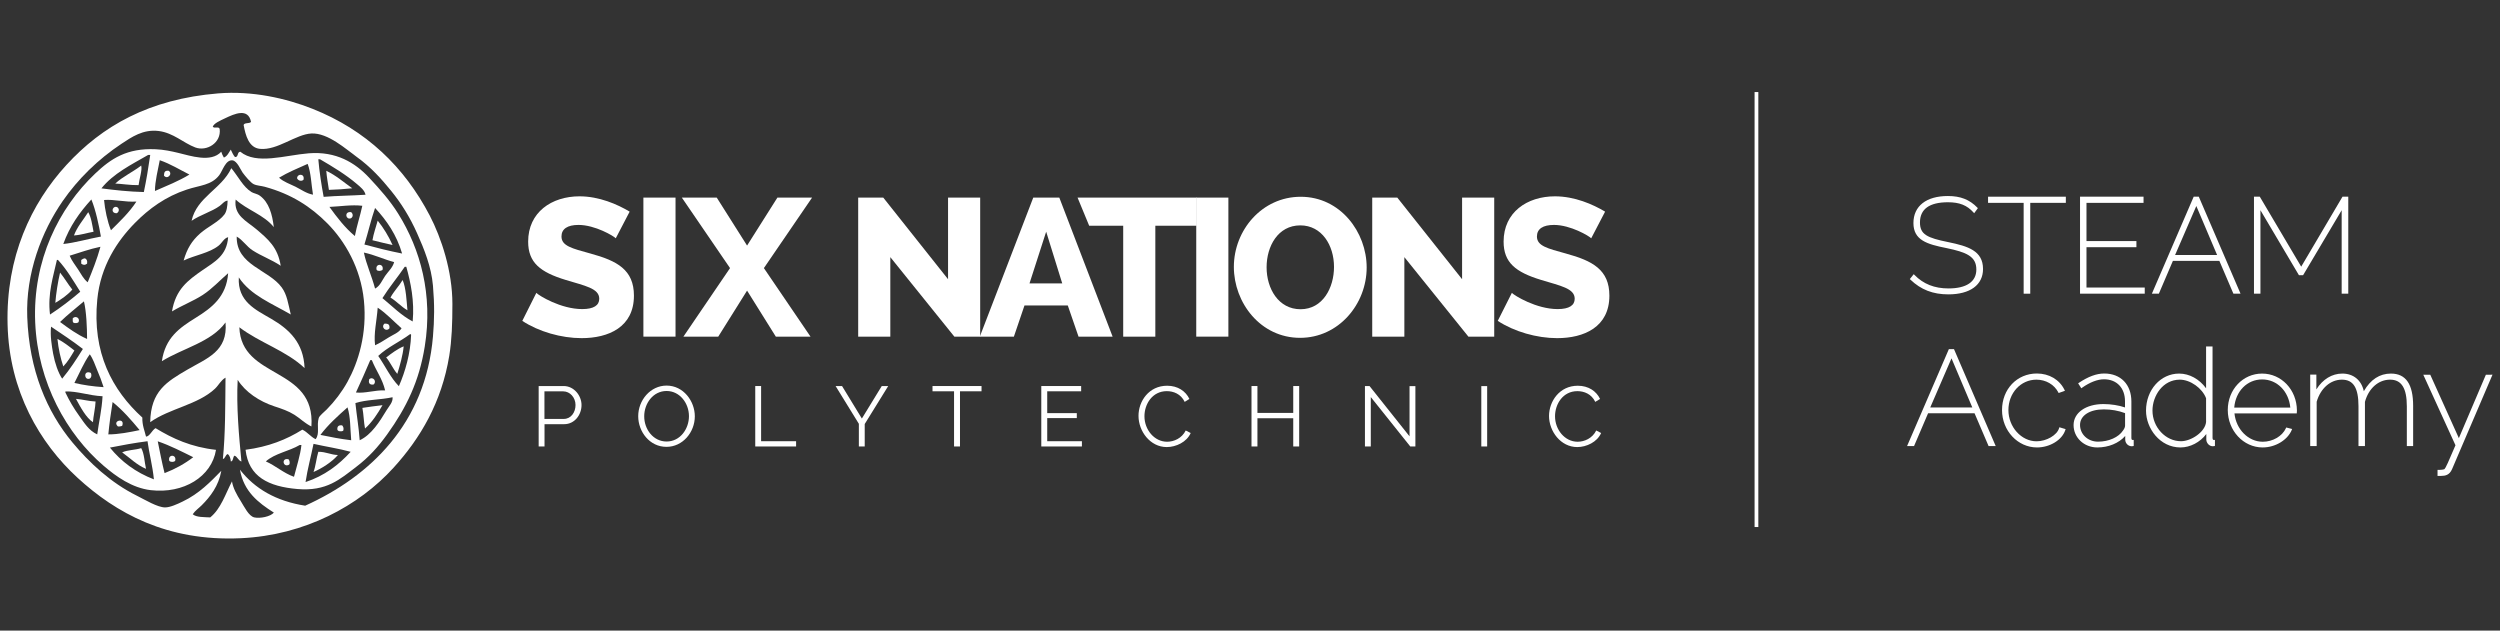 <?xml version="1.0" encoding="utf-8"?>
<!-- Generator: Adobe Illustrator 25.2.3, SVG Export Plug-In . SVG Version: 6.00 Build 0)  -->
<svg version="1.1" id="Layer_1" xmlns="http://www.w3.org/2000/svg" xmlns:xlink="http://www.w3.org/1999/xlink" x="0px" y="0px"
	 viewBox="0 0 333 84" style="enable-background:new 0 0 333 84;" xml:space="preserve">
<rect x="0" y="0" width="333" height="84" fill="#333333" stroke="none"/>
<style type="text/css">
	.st0{fill:#FFFFFF;}
</style>
<g>
	<g>
		<path class="st0" d="M72.53,55.8h2.57c0.95,0,1.56-0.87,1.56-1.85c0-1.01-0.75-1.82-1.63-1.82h-2.51V55.8z M71.75,59.47v-8.05
			h3.33c1.38,0,2.38,1.28,2.38,2.53c0,1.32-0.93,2.55-2.31,2.55h-2.62v2.97H71.75z"/>
		<path class="st0" d="M88.79,58.81c1.83,0,2.98-1.71,2.98-3.37c0-1.74-1.23-3.36-2.98-3.36c-1.82,0-2.98,1.69-2.98,3.36
			C85.8,57.19,87.02,58.81,88.79,58.81 M85.01,55.44c0-2.14,1.63-4.08,3.78-4.08c2.24,0,3.76,2.07,3.76,4.09
			c0,2.14-1.62,4.07-3.77,4.07C86.54,59.53,85.01,57.51,85.01,55.44"/>
		<polygon class="st0" points="100.6,59.47 100.6,51.42 101.38,51.42 101.38,58.77 106.04,58.77 106.04,59.47 		"/>
		<polygon class="st0" points="112.16,51.42 114.8,55.75 117.45,51.42 118.31,51.42 115.18,56.48 115.18,59.47 114.4,59.47 
			114.4,56.45 111.3,51.42 		"/>
		<polygon class="st0" points="130.74,52.12 127.87,52.12 127.87,59.47 127.08,59.47 127.08,52.12 124.21,52.12 124.21,51.42 
			130.74,51.42 		"/>
		<polygon class="st0" points="144.11,58.77 144.11,59.47 138.7,59.47 138.7,51.42 144.01,51.42 144.01,52.12 139.49,52.12 
			139.49,55.03 143.43,55.03 143.43,55.69 139.49,55.69 139.49,58.77 		"/>
		<path class="st0" d="M155.46,51.38c1.43,0,2.47,0.72,2.97,1.76l-0.63,0.39c-0.51-1.07-1.51-1.43-2.38-1.43
			c-1.93,0-2.98,1.72-2.98,3.35c0,1.78,1.31,3.39,3.02,3.39c0.91,0,1.97-0.46,2.48-1.5l0.66,0.34c-0.52,1.2-1.95,1.87-3.19,1.87
			c-2.21,0-3.76-2.11-3.76-4.15C151.64,53.45,153.03,51.38,155.46,51.38"/>
		<polygon class="st0" points="173.05,51.42 173.05,59.47 172.26,59.47 172.26,55.71 167.49,55.71 167.49,59.47 166.7,59.47 
			166.7,51.42 167.49,51.42 167.49,55 172.26,55 172.26,51.42 		"/>
		<polygon class="st0" points="182.59,52.89 182.59,59.47 181.81,59.47 181.81,51.42 182.42,51.42 187.75,58.12 187.75,51.43 
			188.53,51.43 188.53,59.47 187.85,59.47 		"/>
		<rect x="197.31" y="51.43" class="st0" width="0.78" height="8.04"/>
		<path class="st0" d="M210.16,51.38c1.43,0,2.47,0.72,2.97,1.76l-0.64,0.39c-0.51-1.07-1.51-1.43-2.38-1.43
			c-1.93,0-2.98,1.72-2.98,3.35c0,1.78,1.3,3.39,3.01,3.39c0.91,0,1.97-0.46,2.48-1.5l0.65,0.34c-0.52,1.2-1.95,1.87-3.18,1.87
			c-2.21,0-3.76-2.11-3.76-4.15C206.34,53.45,207.73,51.38,210.16,51.38"/>
		<path class="st0" d="M82.02,31.74c-0.26-0.29-2.74-1.78-4.96-1.78c-1.46,0-2.27,0.52-2.27,1.54c0,1.25,1.38,1.59,3.86,2.27
			c3.55,0.97,5.79,2.16,5.79,5.61c0,4.2-3.39,5.66-6.97,5.66c-2.71,0-5.71-0.86-7.9-2.3l1.87-3.73c0.34,0.36,3.26,2.16,6.11,2.16
			c1.54,0,2.27-0.5,2.27-1.38c0-1.38-1.91-1.72-4.46-2.5c-3.42-1.04-5.01-2.32-5.01-5.11c0-3.91,3.13-6.03,6.84-6.03
			c2.63,0,5.06,1.07,6.68,2.04L82.02,31.74z"/>
		<rect x="85.7" y="26.32" class="st0" width="4.28" height="18.52"/>
		<polygon class="st0" points="95.47,26.32 99.51,32.71 103.55,26.32 108.17,26.32 101.75,35.71 107.96,44.84 103.34,44.84 
			99.51,38.71 95.67,44.84 91.03,44.84 97.24,35.71 90.82,26.32 		"/>
		<polygon class="st0" points="118.59,34.25 118.59,44.84 114.31,44.84 114.31,26.32 117.65,26.32 126.28,37.19 126.28,26.32 
			130.56,26.32 130.56,44.84 127.12,44.84 		"/>
		<path class="st0" d="M139.35,30.86l-2.22,6.89h4.36L139.35,30.86z M130.51,44.84l7.12-18.52h3.47l7.1,18.52h-4.54l-1.43-4.15
			h-5.77l-1.41,4.15H130.51z"/>
		<rect x="159.34" y="26.32" class="st0" width="4.28" height="18.52"/>
		<path class="st0" d="M173.23,41.19c2.97,0,4.46-2.87,4.46-5.64c0-2.87-1.62-5.53-4.49-5.53c-2.98,0-4.49,2.79-4.49,5.58
			C168.71,38.45,170.3,41.19,173.23,41.19 M164.35,35.55c0-4.9,3.76-9.34,8.9-9.34c5.3,0,8.79,4.72,8.79,9.42
			c0,4.88-3.73,9.37-8.87,9.37C167.9,45,164.35,40.33,164.35,35.55"/>
		<polygon class="st0" points="187.06,34.25 187.06,44.84 182.78,44.84 182.78,26.32 186.12,26.32 194.75,37.19 194.75,26.32 
			199.03,26.32 199.03,44.84 195.59,44.84 		"/>
		<path class="st0" d="M211.95,31.74c-0.26-0.29-2.74-1.78-4.96-1.78c-1.46,0-2.27,0.52-2.27,1.54c0,1.25,1.38,1.59,3.86,2.27
			c3.55,0.97,5.79,2.16,5.79,5.61c0,4.2-3.39,5.66-6.96,5.66c-2.71,0-5.71-0.86-7.91-2.3l1.88-3.73c0.34,0.36,3.26,2.16,6.1,2.16
			c1.54,0,2.27-0.5,2.27-1.38c0-1.38-1.91-1.72-4.46-2.5c-3.42-1.04-5.01-2.32-5.01-5.11c0-3.91,3.13-6.03,6.84-6.03
			c2.63,0,5.06,1.07,6.68,2.04L211.95,31.74z"/>
		<path class="st0" d="M29.97,15.76c-0.69,0.33-1.5,0.68-1.63,1.13c0.29,0.27,0.78-0.1,0.92,0.28c0.24,1.86-1.73,3.04-3.25,2.47
			c-1.59-0.6-2.9-1.94-4.87-2.19c-2.09-0.26-3.62,0.82-4.94,1.69c-3.16,2.09-5.82,4.72-7.84,7.63c-2.81,4.05-4.95,9.65-4.73,15.47
			c0.26,7.11,2.62,12.59,6,16.67c2.24,2.7,5.11,5.39,8.62,7.13c1.08,0.54,2.74,1.55,3.74,1.55c0.68,0,1.65-0.45,2.33-0.78
			c2.2-1.04,3.74-2.65,5.16-4.1c-0.36,2.03-1.47,3.45-2.61,4.59c-0.4,0.4-0.88,0.72-1.2,1.2c0.5,0.42,1.46,0.37,2.33,0.42
			c1.42-1.14,2.02-3.11,2.9-4.8c0.13,0.86,0.61,1.75,1.2,2.68c0.44,0.7,1.03,1.95,1.77,2.12c0.76,0.17,2.15-0.1,2.61-0.64
			c-2.09-1.32-4.01-2.81-4.52-5.72c1.97,2.53,4.8,4.19,8.69,4.8c8.7-3.93,16.03-10.98,17.02-22.53c0.19-2.24,0.22-4.24,0-6.78
			c-0.22-2.53-1.17-4.87-2.12-6.99c-0.96-2.15-2.09-3.96-3.46-5.65c-1.3-1.6-2.7-3.16-4.59-4.52c-1.38-0.99-3.81-3.21-6.01-3.11
			c-2.09,0.1-4.53,2.27-6.85,2.05c-1.5-0.14-1.93-1.79-2.19-3.18c0.11-0.36,0.8-0.14,0.99-0.42C33.04,14.33,31.23,15.16,29.97,15.76
			 M29.05,12.44c4.55-0.37,9.05,0.65,12.57,2.05c7.13,2.82,12.24,7.74,15.61,14.2c1.56,2.99,3.03,7.43,3.03,11.79
			c0,2.61-0.08,4.82-0.42,6.92c-1.01,6.16-3.83,10.96-7.42,14.9c-4.61,5.07-11.82,9-20.34,9.39c-9.85,0.46-16.68-3.39-21.75-8.05
			c-5.03-4.62-9.1-11.5-9.32-20.41c-0.23-9.01,3.12-16.11,7.84-21.26C13.6,16.79,19.84,13.2,29.05,12.44"/>
		<path class="st0" d="M39.93,59.27c-1.4,0.83-3.35,1.13-4.52,2.19c1.34,0.59,2.32,1.54,3.75,2.05c0.34-1.36,0.86-2.91,0.99-4.24
			H39.93z M40.7,64.21c2.52-0.83,4.41-2.28,6.01-4.03c-1.57-0.43-3.31-0.69-4.95-1.06C41.42,60.83,40.97,62.42,40.7,64.21
			 M21.92,63.02c1.43-0.55,2.7-1.26,3.82-2.12c-1.53-0.75-3.03-1.54-4.73-2.12C21.3,60.19,21.57,61.64,21.92,63.02 M14.64,59.62
			c1.51,1.86,3.43,3.3,5.86,4.23c-0.17-1.77-0.65-3.57-0.85-5.08C17.92,58.99,16.27,59.3,14.64,59.62 M42.68,57.93
			c1.33,0.28,2.67,0.54,4.1,0.71c-0.14-1.63-0.08-3.05-0.49-4.38C45.01,55.4,43.72,56.55,42.68,57.93 M14.43,57.86
			c1.3,0.01,2.9-0.3,4.17-0.57c-1.11-1.34-2.25-2.65-3.6-3.74C14.77,54.96,14.55,56.56,14.43,57.86 M47.34,53.69
			c0.17,1.67,0.45,3.22,0.57,4.95c1.56-0.71,2.68-2.51,3.6-4.03c0.32-0.52,0.85-1.05,0.78-1.7C50.72,53.26,48.78,53.22,47.34,53.69
			 M8.71,52.14v0.14c0.54,1.13,1.12,2.11,1.84,3.11c0.66,0.92,1.29,1.97,2.4,2.47c0.23-1.7,0.61-3.25,0.71-5.08
			C11.81,52.69,10.31,52.09,8.71,52.14 M47.41,52.28c1.25,0.14,2.49-0.34,3.89-0.28c-0.37-1.56-1.22-2.64-1.77-4.03h-0.21
			C48.7,49.42,48.07,50.86,47.41,52.28 M9.91,51.01c1.2,0.28,2.5,0.47,3.89,0.56c-0.24-0.77-0.54-1.53-0.85-2.26
			c-0.3-0.73-0.55-1.5-0.99-2.12C11.15,48.33,10.58,49.72,9.91,51.01 M54.62,44.51c-1.36,1.02-3.02,1.74-4.24,2.9
			c0.93,1.33,1.63,2.89,2.75,4.03c0.85-1.93,1.55-4.38,1.63-6.85C54.74,44.52,54.7,44.5,54.62,44.51 M7.08,47.12
			c0.24,1.28,0.67,2.52,1.2,3.32c1.02-1.22,1.9-2.58,2.76-3.96c-1.36-1.05-2.8-2-4.24-2.97C6.67,44.71,6.89,46.06,7.08,47.12
			 M49.96,45.99c0.64-0.29,1.23-0.68,1.84-1.06c0.58-0.36,1.31-0.61,1.69-1.2c-1.06-0.92-1.99-1.96-3.18-2.75
			C50.18,42.81,49.76,44.38,49.96,45.99 M8,42.89c1.13,0.83,2.24,1.66,3.6,2.26c-0.01-1.52-0.08-3.59-0.42-5.01
			C10.12,41.05,9,41.91,8,42.89 M54.12,35.54h-0.21c-0.96,1.42-2.05,2.7-2.97,4.17c1.31,1.07,2.47,2.29,4.03,3.11
			C55.22,40.1,54.71,37.64,54.12,35.54 M6.66,41.9c1.42-0.93,2.76-1.95,4.03-3.04c-0.93-1.48-1.81-2.99-2.97-4.24H7.58
			C7.1,36.83,6.32,39.1,6.66,41.9 M49.96,38.44c0.67-0.35,0.94-1.11,1.34-1.69c0.4-0.58,1.01-1.1,1.2-1.84
			c-1.4-0.37-2.57-0.96-4.03-1.27C48.77,35.15,49.53,36.81,49.96,38.44 M9.28,34.06c0.27,0.67,0.75,1.25,1.13,1.84
			c0.39,0.59,0.71,1.26,1.27,1.7c0.62-1.52,1.24-3.05,1.7-4.73C11.92,33.17,10.63,33.65,9.28,34.06 M48.54,32.57
			c1.63,0.44,3.28,0.86,5.02,1.2c-0.73-2.49-2.05-4.4-3.6-6.07C49.42,29.26,49.03,30.97,48.54,32.57 M43.88,27.56
			c1.02,1.41,2.07,2.78,3.39,3.88c0.26-1.41,0.7-2.65,0.99-4.03C46.85,27.24,45.29,27.5,43.88,27.56 M13.86,26.64
			c0.11,1.26,0.45,2.89,0.92,4.03c1.2-1.2,2.44-2.36,3.39-3.82C16.63,26.94,15.2,26.53,13.86,26.64 M8.43,32.5
			c1.56-0.16,3.36-0.69,5.01-0.99c-0.27-1.52-0.68-3.51-1.27-4.94C10.63,28.25,9.28,30.13,8.43,32.5 M37.17,23.67
			c0.62,0.57,1.43,0.82,2.19,1.2c0.73,0.36,1.45,0.91,2.33,1.06c-0.23-1.37-0.26-2.94-0.71-4.1C39.68,22.41,38.34,22.96,37.17,23.67
			 M21.28,21.34c-0.24,1.29-0.64,2.8-0.64,4.1c1.57-0.69,3.19-1.33,4.59-2.19C23.93,22.6,22.73,21.84,21.28,21.34 M43.11,26.22
			c1.81-0.15,3.75-0.16,5.58-0.28c-0.13-0.6-0.67-1.02-1.13-1.41c-1.48-1.27-3.26-2.34-4.94-3.32H42.4
			C42.53,22.82,42.82,24.67,43.11,26.22 M13.51,25.09c1.81,0.24,3.65,0.44,5.65,0.49c0.34-1.6,0.61-3.25,0.85-4.94h-0.28
			C17.48,21.94,15.09,23.11,13.51,25.09 M29.47,20.21c0.09,0.29,0.21,0.55,0.35,0.78c0.47-0.19,0.65-0.66,0.92-1.06
			c0.17,0.35,0.32,0.72,0.56,0.99c0.5,0.03,0.25-0.69,0.71-0.71c2.16,1.77,5.94,0.47,9.11,0.21c3.65-0.29,6.17,1.24,8.05,3.25
			c1.47,1.58,2.78,3.04,3.88,4.81c2.94,4.71,4.64,10.75,3.53,17.66c-0.74,4.65-2.44,8.14-5.01,11.72c-1.21,1.68-2.47,3.07-4.1,4.31
			c-2.19,1.67-3.96,3.3-7.84,2.97c-3.85-0.33-6.52-1.62-6.92-5.23c3.02-0.39,5.47-1.36,7.56-2.68c0.69,0.32,1.09,0.94,1.77,1.27
			c0.6-0.77,0.1-1.79,0.42-2.83c0.1-0.31,0.75-0.81,1.06-1.13c1.06-1.07,2.02-2.34,2.76-3.67c1.46-2.64,2.64-6.44,2.19-10.88
			c-0.43-4.28-2.51-7.86-4.87-10.24c-2.21-2.23-4.79-3.9-8.33-4.87c-0.46-0.13-1.05-0.14-1.48-0.35c-0.4-0.19-1.13-1.07-1.48-1.55
			c-0.23-0.31-0.72-1.55-1.34-1.62c-0.93-0.11-1.32,1.4-1.77,1.98c-1.04,1.35-2.56,1.33-4.31,1.91c-2.83,0.93-5.05,2.55-6.92,4.45
			c-2.37,2.41-4.57,5.74-5.01,10.17c-0.71,7.12,2.01,12.12,6,15.75c-0.03,1.04,0.3,1.73,0.49,2.54c0.5-0.03,0.79-0.86,1.27-1.13
			c2.26,1.39,4.77,2.53,8.05,2.89c-0.57,3.58-4.32,5.88-8.69,5.37c-2.49-0.29-4.61-1.82-6.28-3.25c-4.9-4.2-8.76-11.06-9.11-19.07
			c-0.36-8.29,3.17-15.28,7.98-19.84c2.1-2,4.24-3.42,8.05-3.25c1.12,0.05,2.09,0.26,3.04,0.49C25.34,20.74,28.1,21.71,29.47,20.21"
			/>
		<path class="st0" d="M18.81,22.05c0.16,0.59-0.26,1.81-0.35,2.61c-1.09,0.02-2.29-0.18-3.11-0.21
			C16.36,23.51,17.71,22.91,18.81,22.05"/>
		<path class="st0" d="M30.81,22.4c0.94,1.13,1.57,2.49,2.69,3.18c0.3,0.19,0.76,0.22,1.13,0.5c1.19,0.87,1.64,2.46,1.84,4.17
			c-1.3-1.63-3.56-2.28-5.08-3.67c-0.29,2.13,1.48,2.87,2.75,3.95c1.55,1.32,2.86,2.39,3.25,4.87c-1.18-0.8-2.57-1.29-3.74-2.05
			c-0.81-0.52-1.3-1.38-2.12-1.84c-0.07,3.85,4.26,4.38,6,6.78c0.7,0.96,0.84,2.08,1.2,3.6c-2.49-1.46-5.35-2.55-6.92-4.94
			c-0.19,3.22,2.27,4.32,4.31,5.51c2.4,1.4,4.32,3.19,4.45,6.57c-2.41-2.3-6.02-3.4-8.69-5.44c0.25,7.02,10.16,5.14,9.6,13.21
			c-0.83-0.37-1.46-1.05-2.26-1.55c-0.81-0.51-1.7-0.81-2.68-1.13c-1.98-0.65-3.87-1.9-4.88-3.53c-0.19,3.53,0.17,7.48,0.5,10.88
			c-0.43-0.13-0.51-0.62-0.92-0.78c-0.25,0.17-0.13,0.72-0.49,0.78c-0.04-0.43-0.15-0.8-0.42-0.99c-0.3,0.08-0.4,0.73-0.64,0.63
			c0.34-3.38,0.31-7.13,0.35-10.81c-0.64,0.37-0.9,1-1.41,1.48c-2.28,2.14-6.04,2.61-8.62,4.45c0.07-4.13,2.2-5.39,4.94-6.99
			c2.62-1.53,5.43-2.43,5.09-6.29c-1.91,2.63-5.67,3.42-8.48,5.16c0.46-3.13,2.33-4.43,4.52-5.79c2.09-1.3,4.08-2.77,4.31-5.93
			c-1.13,0.97-2.1,2.06-3.39,2.9c-1.27,0.82-2.75,1.38-4.09,2.19c0.49-2.93,2.08-4.12,4.09-5.51c1.6-1.1,3.21-1.92,3.39-4.38
			c-0.57,0.14-0.8,0.76-1.27,1.13c-1.24,0.99-3.15,1.26-4.66,1.98c0.45-1.57,1.08-2.61,2.19-3.6c1.02-0.91,2.49-1.53,3.25-2.54
			c0.3-0.4,0.4-1.1,0.42-1.84c-0.43,0.03-0.71,0.46-1.06,0.71c-1.04,0.76-2.62,1.2-3.74,1.98C26.2,26.26,29.53,25.17,30.81,22.4"/>
		<path class="st0" d="M22.48,22.75c0.57,0.42-0.2,1.22-0.64,0.64C21.87,23.03,21.87,22.67,22.48,22.75"/>
		<path class="st0" d="M43.46,22.75c1.31,0.62,2.33,1.53,3.46,2.33c-1.17,0.12-1.96,0.17-3.11,0.21
			C43.69,24.46,43.53,23.65,43.46,22.75"/>
		<path class="st0" d="M40.42,23.96c-0.32,0.24-0.71,0.09-0.85-0.21C39.58,23.09,40.65,23.09,40.42,23.96"/>
		<path class="st0" d="M15.56,28.4c-0.81,0.03-0.65-0.84-0.14-0.85C15.83,27.55,16.02,28.13,15.56,28.4"/>
		<path class="st0" d="M11.75,28.26c0.41,0.69,0.53,1.69,0.71,2.61c-0.88,0.15-1.64,0.43-2.61,0.49
			C10.3,30.16,11.1,29.29,11.75,28.26"/>
		<path class="st0" d="M46.78,28.26c0.41,0.37,0.13,0.91-0.28,0.85C45.99,29.04,45.94,28.13,46.78,28.26"/>
		<path class="st0" d="M50.31,29.39c0.78,0.97,1.44,2.05,1.98,3.25c-0.9-0.2-1.79-0.42-2.68-0.64
			C49.77,31.07,50.07,30.27,50.31,29.39"/>
		<path class="st0" d="M11.32,34.41c0.22,0.11,0.35,0.31,0.28,0.71c-0.28,0.21-0.49,0.21-0.78,0v-0.49
			C10.96,34.52,11.11,34.43,11.32,34.41"/>
		<path class="st0" d="M50.95,35.96c-0.22,0.14-0.58,0.19-0.78,0C49.91,35.05,51.2,35.05,50.95,35.96"/>
		<path class="st0" d="M8,36.31c0.58,0.71,1.05,1.54,1.63,2.26c-0.62,0.72-1.42,1.26-2.26,1.77C7.46,39.13,7.71,37.55,8,36.31"/>
		<path class="st0" d="M53.63,37.3c0.46,1.07,0.53,2.83,0.64,4.03c-0.84-0.48-1.43-1.2-2.26-1.69
			C52.46,38.78,53.14,38.13,53.63,37.3"/>
		<path class="st0" d="M10.47,42.89c-0.09,0.16-0.53,0.21-0.71,0.07c-0.11-0.1-0.06-0.36-0.07-0.56
			C10.05,42.01,10.69,42.34,10.47,42.89"/>
		<path class="st0" d="M51.23,43.1c0.36,0.02,0.72,0.02,0.64,0.64C51.4,44.28,50.67,43.55,51.23,43.1"/>
		<path class="st0" d="M7.65,45.14c0.84,0.43,1.55,0.99,2.26,1.55c-0.45,0.75-0.89,1.51-1.48,2.12C8.06,47.7,7.79,46.49,7.65,45.14"
			/>
		<path class="st0" d="M53.77,46.13c-0.11,1.17-0.49,2.52-0.85,3.67c-0.57-0.65-0.92-1.53-1.48-2.19
			C52.17,47.07,52.87,46.51,53.77,46.13"/>
		<path class="st0" d="M12.1,49.67c0.16,0.37,0.03,0.71-0.21,0.78C11.18,50.64,11.1,49.24,12.1,49.67"/>
		<path class="st0" d="M49.75,51.22c-0.65,0.09-0.67-0.37-0.57-0.71C49.69,50.09,50.25,50.83,49.75,51.22"/>
		<path class="st0" d="M10.12,53.13c0.92,0.07,1.66,0.31,2.61,0.35c-0.01,0.74-0.31,2.03-0.35,2.76
			C11.47,55.64,10.73,54.26,10.12,53.13"/>
		<path class="st0" d="M50.95,53.97c-0.66,1.15-1.37,2.25-2.33,3.11c-0.17-0.87-0.18-1.89-0.35-2.75
			C49.26,54.17,49.92,54.1,50.95,53.97"/>
		<path class="st0" d="M16.27,56.73c-0.17,0.04-0.32,0.1-0.57,0.07C14.87,56.02,16.72,55.57,16.27,56.73"/>
		<path class="st0" d="M45.58,56.66c0.17,0.21,0.23,0.4,0.14,0.71c-0.21,0.14-0.73,0.11-0.78-0.14
			C44.89,56.77,45.13,56.6,45.58,56.66"/>
		<path class="st0" d="M18.81,59.69c0.41,0.72,0.43,1.84,0.64,2.76c-1.26-0.53-2.13-1.45-3.18-2.19
			C16.96,59.92,18.03,59.95,18.81,59.69"/>
		<path class="st0" d="M45.01,60.61c-0.83,0.96-2.16,1.79-3.25,2.26c0.3-0.81,0.38-1.84,0.64-2.69
			C43.43,60.17,44.04,60.58,45.01,60.61"/>
		<path class="st0" d="M23.33,61.39c-0.19,0.18-0.59,0.18-0.78,0C22.3,60.48,23.58,60.48,23.33,61.39"/>
		<path class="st0" d="M38.44,61.18c0.12,0.14,0.23,0.51,0.07,0.71C37.7,62.36,37.41,60.92,38.44,61.18"/>
		<polygon class="st0" points="159.4,30.07 153.89,30.07 153.89,44.84 149.61,44.84 149.61,30.07 145.08,30.07 143.53,26.32 
			159.4,26.32 		"/>
	</g>
	<g>
		<g>
			<path class="st0" d="M259.52,39.21c-2.05,0-3.65-0.62-5.05-1.96l-0.08-0.08l0.52-0.65l0.1,0.1c1.18,1.21,2.66,1.8,4.53,1.8
				c2.39,0,3.71-0.89,3.71-2.52c0-1.74-1.29-2.3-4-2.86c-2.57-0.51-4.38-1.05-4.38-3.33c0-2.26,1.71-3.6,4.59-3.6
				c1.67,0,2.88,0.47,3.92,1.54l0.07,0.08l-0.49,0.67l-0.1-0.11c-0.85-0.95-1.86-1.35-3.39-1.35c-2.47,0-3.73,0.91-3.73,2.69
				c0,1.59,0.94,2.05,3.77,2.62c2.62,0.54,4.63,1.15,4.63,3.58C264.14,37.95,262.42,39.21,259.52,39.21z"/>
		</g>
		<g>
			<path class="st0" d="M270.42,39.12h-0.87v-12.1h-4.74V26.2h10.36v0.82h-4.74V39.12z"/>
		</g>
		<g>
			<path class="st0" d="M285.68,39.12h-8.62V26.2h8.46v0.82h-7.6v5.09h6.65v0.82h-6.65v5.37h7.76V39.12z"/>
		</g>
		<g>
			<path class="st0" d="M298.44,39.12h-0.95l-1.87-4.37h-6.19l-1.87,4.37h-0.93l5.57-12.92h0.68L298.44,39.12z M289.72,33.97h5.6
				l-2.77-6.53L289.72,33.97z"/>
		</g>
		<g>
			<path class="st0" d="M312.77,39.12h-0.86V28l-5.14,8.66h-0.55L301.09,28v11.12h-0.86V26.2H301l0.04,0.06l5.48,9.26l5.5-9.32h0.77
				V39.12z"/>
		</g>
		<g>
			<path class="st0" d="M265.83,59.42h-0.95l-1.87-4.37h-6.19l-1.87,4.37h-0.93l5.57-12.92h0.68L265.83,59.42z M257.11,54.27h5.6
				l-2.77-6.54L257.11,54.27z"/>
		</g>
		<g>
			<path class="st0" d="M271.33,59.6c-2.57,0-4.66-2.23-4.66-4.98c0-2.78,1.99-4.87,4.64-4.87c1.63,0,3.01,0.81,3.68,2.18l0.06,0.12
				l-0.84,0.3l-0.05-0.1c-0.55-1.04-1.66-1.68-2.91-1.68c-2.09,0-3.73,1.78-3.73,4.05c0,2.25,1.72,4.16,3.75,4.16
				c1.33,0,2.73-0.82,3-1.75l0.04-0.12l0.83,0.25l-0.04,0.12C274.67,58.61,273.04,59.6,271.33,59.6z"/>
		</g>
		<g>
			<path class="st0" d="M279.36,59.6c-1.77,0-3.16-1.31-3.16-2.98c0-1.65,1.64-2.8,3.98-2.8c1,0,2.06,0.17,2.87,0.45v-0.82
				c0-1.78-1.1-2.93-2.8-2.93c-0.86,0-1.89,0.4-2.91,1.12l-0.11,0.08l-0.42-0.66l0.1-0.07c1.24-0.83,2.34-1.24,3.37-1.24
				c2.2,0,3.62,1.46,3.62,3.73v4.85c0,0.25,0.1,0.27,0.19,0.27h0.12v0.79l-0.08,0.03c-0.07,0.02-0.12,0.02-0.18,0.02
				c-0.48,0-0.87-0.4-0.87-0.89v-0.48C282.22,59.04,280.85,59.6,279.36,59.6z M280.22,54.53c-1.89,0-3.16,0.83-3.16,2.07
				c0,1.25,1.05,2.23,2.39,2.23c1.44,0,2.76-0.59,3.34-1.49c0.17-0.22,0.27-0.46,0.27-0.65v-1.66
				C282.18,54.7,281.23,54.53,280.22,54.53z"/>
		</g>
		<g>
			<path class="st0" d="M290.44,59.6c-2.74,0-4.59-2.54-4.59-4.9c0-2.77,1.94-4.94,4.41-4.94c1.37,0,2.69,0.73,3.59,1.96v-5.57h0.86
				v12.18c0,0.27,0.13,0.27,0.2,0.27h0.12v0.79l-0.09,0.03c-0.07,0.02-0.14,0.02-0.2,0.02c-0.5,0-0.86-0.47-0.86-0.89v-0.74
				C293.05,58.91,291.74,59.6,290.44,59.6z M290.35,50.57c-2.25,0-3.64,2.14-3.64,4.12c0,2.21,1.74,4.08,3.8,4.08
				c1.36,0,3.22-1.24,3.34-2.56l0-3.16C293.35,51.71,291.75,50.57,290.35,50.57z"/>
		</g>
		<g>
			<path class="st0" d="M301.38,59.6c-2.56,0-4.64-2.24-4.64-4.99c0-2.72,2.01-4.85,4.57-4.85c2.58,0,4.62,2.16,4.64,4.91
				c0,0.04-0.01,0.13-0.01,0.2l-0.01,0.19l-0.12,0h-8.18c0.21,2.13,1.85,3.78,3.77,3.78c1.33,0,2.6-0.74,3.08-1.8l0.04-0.1l0.79,0.2
				l-0.05,0.13C304.7,58.62,303.07,59.6,301.38,59.6z M297.6,54.29h7.47c-0.21-2.18-1.77-3.75-3.75-3.75
				C299.32,50.54,297.78,52.11,297.6,54.29z"/>
		</g>
		<g>
			<path class="st0" d="M321.45,59.42h-0.86v-5.3c0-2.42-0.71-3.55-2.23-3.55c-1.55,0-2.86,1.16-3.35,2.96v5.89h-0.86v-5.3
				c0-2.46-0.68-3.55-2.21-3.55c-1.53,0-2.84,1.16-3.36,2.94v5.91h-0.86V49.9h0.82v1.97c0.84-1.35,2.08-2.11,3.46-2.11
				c1.48,0,2.55,0.89,2.86,2.35c0.9-1.56,2.11-2.35,3.61-2.35c1.99,0,2.96,1.41,2.96,4.3V59.42z"/>
		</g>
		<g>
			<path class="st0" d="M325.16,63.39h-0.48v-0.8h0.12c0.49,0,0.76-0.07,0.81-0.11c0.12-0.09,0.55-1.01,1.46-3.17l-4.29-9.4h0.93
				l3.81,8.45l3.6-8.45H332l-5.39,12.59C326.27,63.28,325.71,63.39,325.16,63.39z"/>
		</g>
	</g>
	<rect x="233.71" y="12.26" class="st0" width="0.5" height="57.94"/>
</g>
</svg>
